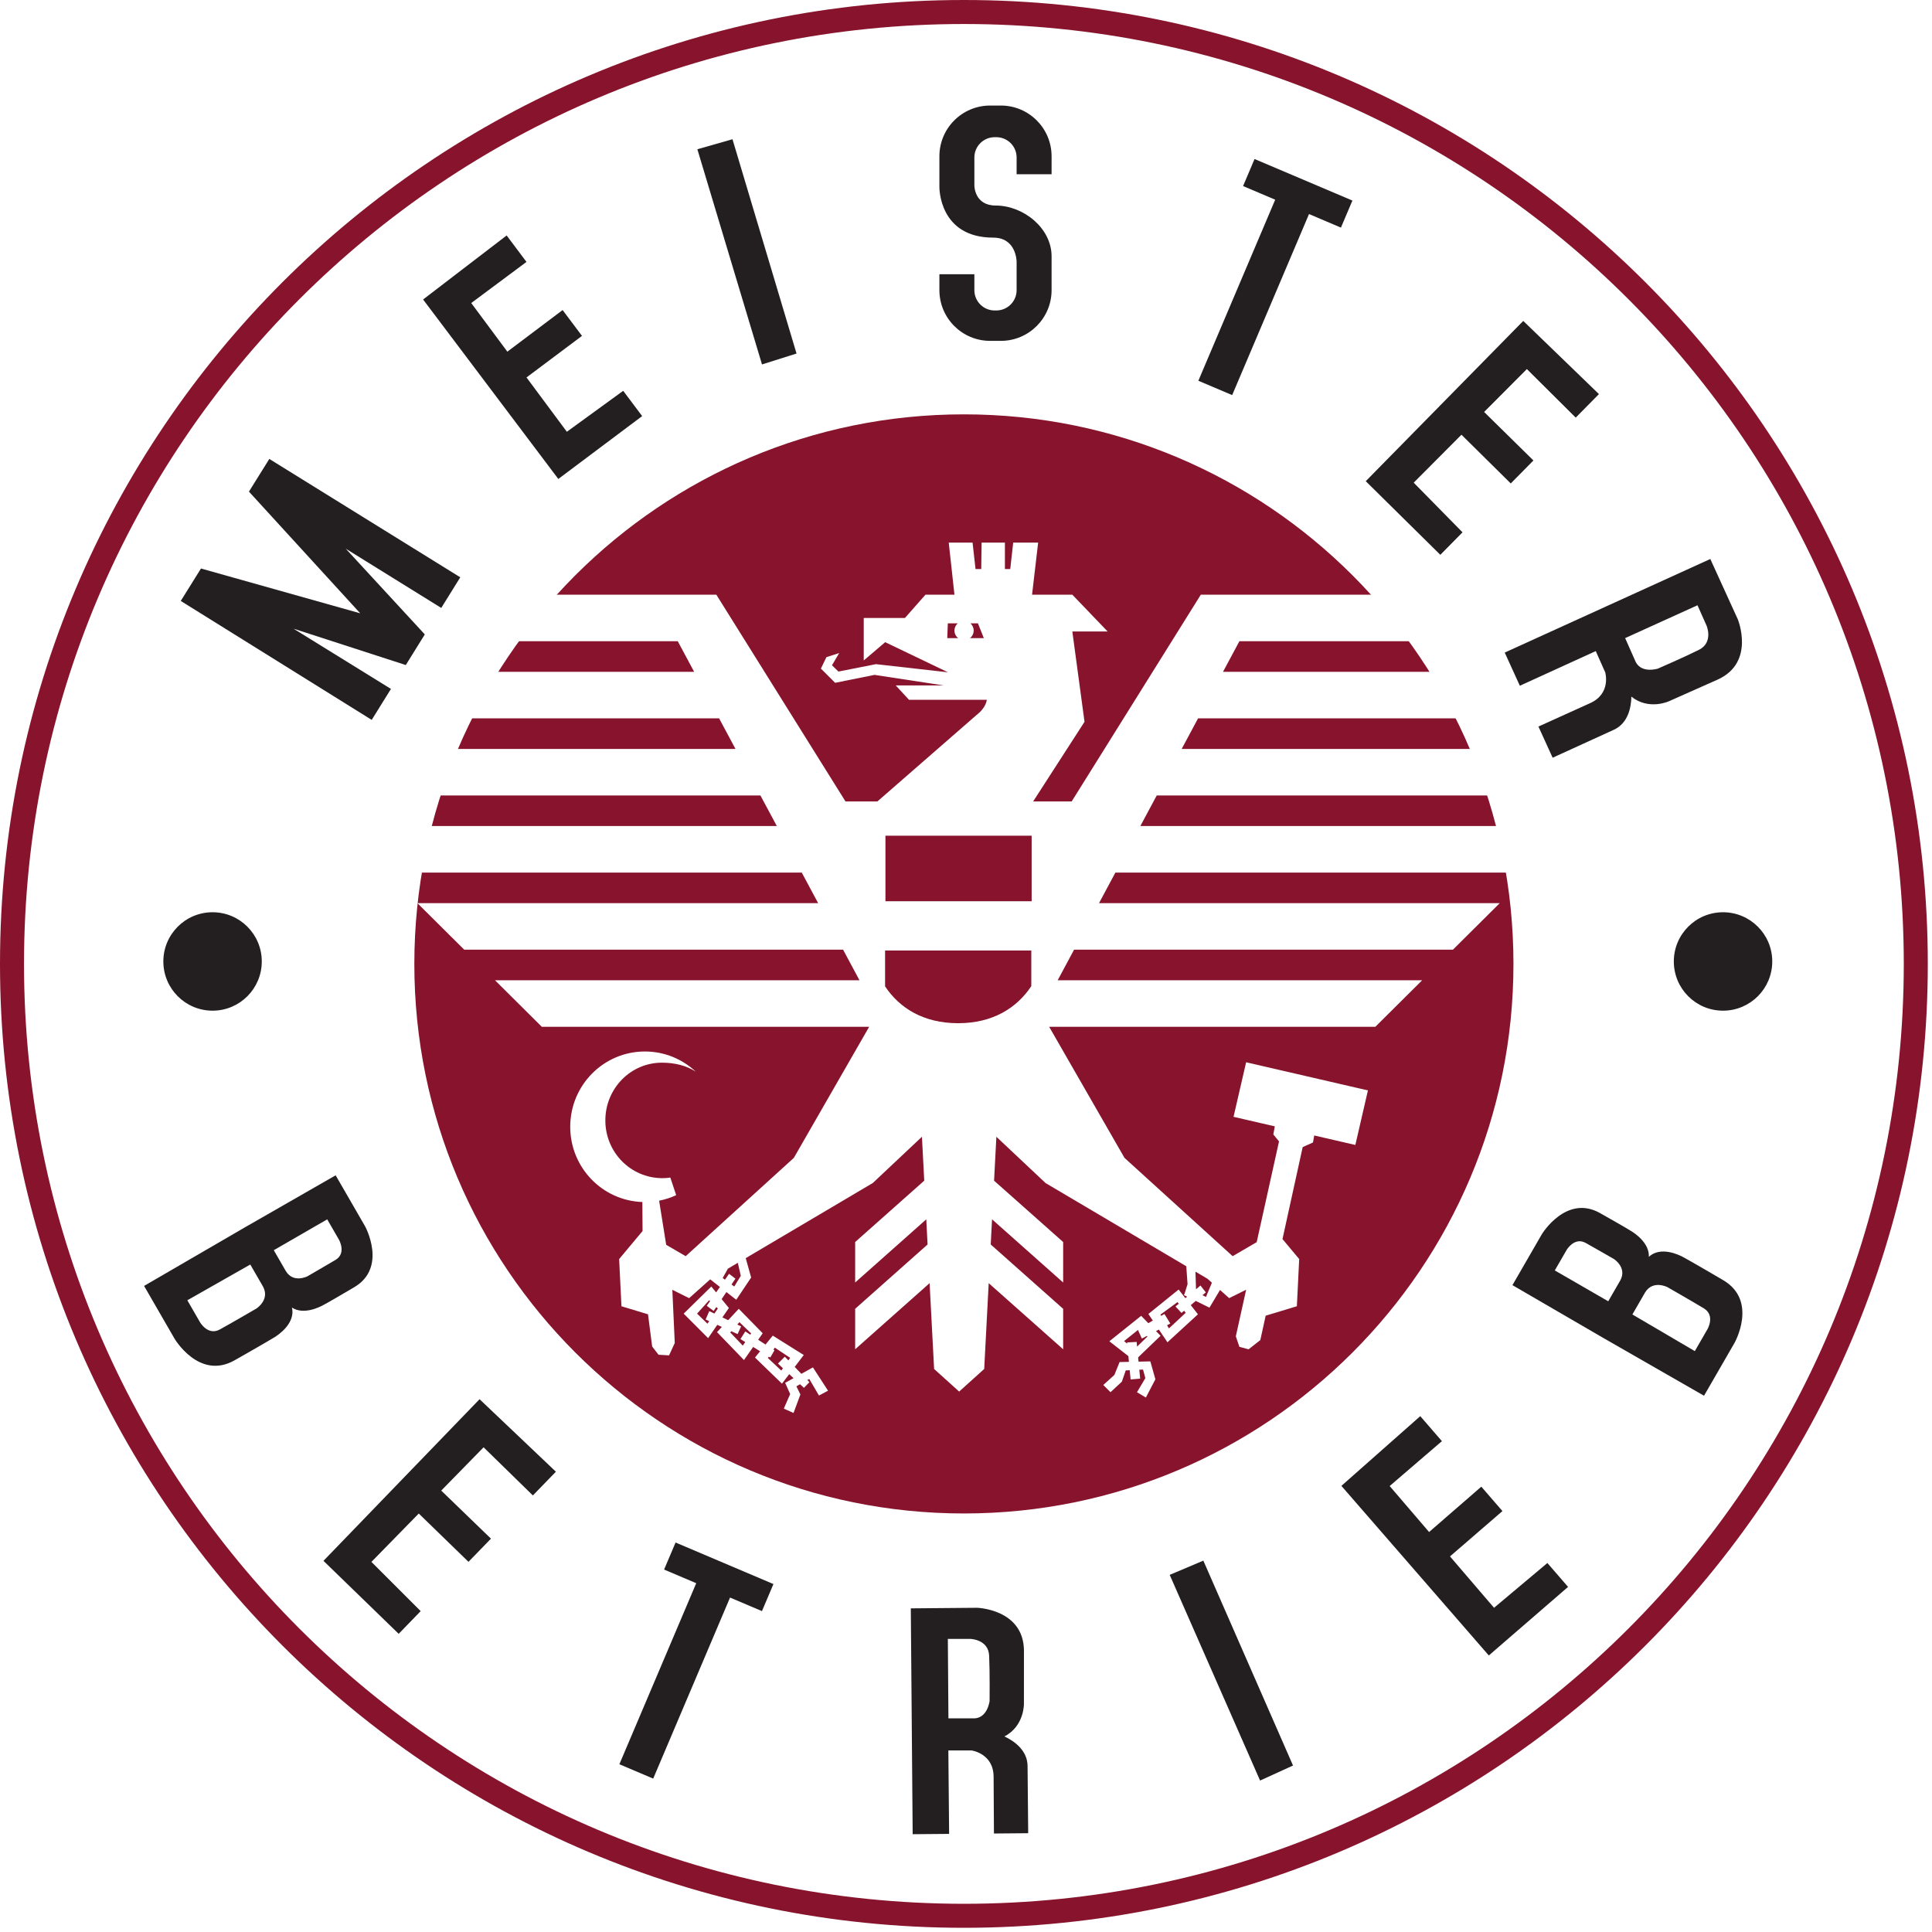 <?xml version="1.0" encoding="UTF-8" standalone="no"?><!DOCTYPE svg PUBLIC "-//W3C//DTD SVG 1.1//EN" "http://www.w3.org/Graphics/SVG/1.1/DTD/svg11.dtd"><svg width="100%" height="100%" viewBox="0 0 290 290" version="1.1" xmlns="http://www.w3.org/2000/svg" xmlns:xlink="http://www.w3.org/1999/xlink" xml:space="preserve" xmlns:serif="http://www.serif.com/" style="fill-rule:evenodd;clip-rule:evenodd;stroke-linejoin:round;stroke-miterlimit:2;"><rect x="0" y="0" width="290" height="290" style="fill:#fff;"/><path d="M49.116,183.029l1.769,3.064c0,0 1.153,2.025 -0.516,3.019c-1.424,0.847 -4.216,2.462 -4.216,2.462c0,0 -2.11,1.089 -3.244,-0.772l-1.814,-3.142l8.021,-4.631Zm-11.547,6.781l-9.449,5.365l1.9,3.291c0,0 1.182,2.07 2.967,1.097c1.502,-0.819 5.505,-3.149 5.505,-3.149c0,0 2.063,-1.325 0.985,-3.299l-1.908,-3.305Zm6.258,6.464c0.524,2.31 -1.926,4.051 -2.757,4.531c0,0 -1.242,0.764 -5.853,3.379c-5.339,3.029 -9.024,-3.255 -9.024,-3.255l-4.566,-7.908l15.042,-8.738l0.199,-0.115l13.514,-7.75l4.421,7.657c0,0 3.391,6.185 -1.639,9.145c-4.424,2.603 -4.577,2.642 -4.577,2.642c-0.747,0.432 -3.082,1.507 -4.76,0.412" style="fill:#231f20;"/><path d="M62.193,144.686c0,-45.559 36.932,-82.491 82.491,-82.491c45.559,0 82.491,36.932 82.491,82.491c0,45.559 -36.932,82.491 -82.491,82.491c-45.559,0 -82.491,-36.932 -82.491,-82.491" style="fill:#87142c;fill-rule:nonzero;"/><path d="M126.91,120.296l4.794,0l15.362,-13.394c0,0 0.943,-0.858 1.054,-1.857l-11.674,0l-1.997,-2.164l7.183,0l-10.372,-1.579l-5.907,1.191l-2.134,-2.134l0.832,-1.72l1.913,-0.61l-1.081,1.83l0.97,0.944l5.629,-1.11l10.816,1.221l-9.429,-4.521l-3.218,2.745l0,-6.377l6.185,0l3.078,-3.495l4.353,0l-0.858,-7.82l3.577,0l0.443,3.966l0.859,0l0.056,-3.966l3.495,0l0,3.966l0.803,0l0.443,-3.966l3.744,0l-0.914,7.82l6.044,0l5.297,5.519l-5.297,0l1.831,13.56l-7.709,11.951l5.782,0l19.382,-31.03l28.846,0c1.921,2.23 3.728,4.561 5.412,6.984l-28.465,0l-2.46,4.591l33.901,0c1.365,2.261 2.628,4.592 3.781,6.984l-41.426,0l-2.46,4.59l45.934,0c0.937,2.28 1.778,4.61 2.517,6.985l-52.195,0l-2.461,4.59l55.943,0c0.574,2.293 1.055,4.622 1.438,6.985l-61.125,0l-2.46,4.59l60.151,0l-7.027,6.984l-56.868,0l-2.46,4.59l54.71,0l-7.027,6.985l-48.962,0l11.307,19.674l16.236,14.757l3.61,-2.106l3.35,-15.119l-0.852,-1.049l0.22,-1.212l-6.195,-1.431l1.89,-8.19l18.283,4.225l-1.89,8.19l-6.172,-1.426l-0.187,1.053l-1.545,0.693l-3.03,13.805l2.506,3.002l-0.348,7.082l-4.683,1.418l-0.804,3.661l-1.757,1.385l-1.385,-0.373l-0.533,-1.582l1.549,-6.99l-2.549,1.263l-1.373,-1.226l-1.585,2.654l-2.059,-1.011l-0.746,0.631l1.075,1.38l-4.575,4.198l-1.286,-1.907l-0.431,0.228l0.685,0.703l-3.371,3.241l0.061,0.643l1.774,-0.039l0.755,2.688l-1.428,2.737l-1.334,-0.799l1.258,-2.115l-0.352,-1.284l-0.556,0.027l0.128,1.333l-1.435,0.126l-0.132,-1.389l-0.598,0.029l-0.579,1.687l-1.705,1.586l-1.083,-1.083l1.662,-1.51l0.78,-1.932l1.404,-0.03l-0.082,-0.859l-2.857,-2.232l4.776,-3.82l1.072,1.102l0.679,-0.387l-0.668,-0.992l4.543,-3.669l1.01,1.298l0.265,-0.224l-0.495,-0.243l0.101,-0.176l0.453,-1.461l-0.187,-2.69l-21.129,-12.493l-7.378,-6.943l-0.346,6.591l10.37,9.209l0,6.075l-10.674,-9.481l-0.198,3.775l10.872,9.656l0,6.074l-11.176,-9.926l-0.675,12.883l-3.76,3.392l-3.759,-3.392l-0.676,-12.883l-11.175,9.926l0,-6.074l10.871,-9.656l-0.197,-3.775l-10.674,9.481l0,-6.075l10.369,-9.209l-0.345,-6.591l-7.378,6.943l-19.072,11.276l0.812,2.907l-2.233,3.342l-1.479,-1.159l-0.717,1.063l1.088,1.329l-0.974,1.414l0.866,0.416l1.593,-1.704l3.593,3.669l-0.682,0.975l1.106,0.718l1.087,-1.341l4.651,2.914l-1.361,1.787l1,1.034l1.738,-0.965l2.266,3.499l-1.359,0.724l-1.46,-2.486l-0.282,0.162l0.307,0.317l-0.824,0.855l-0.582,-0.543l-0.551,0.317l0.604,1.208l-1.032,2.788l-1.46,-0.654l0.956,-2.184l-0.755,-1.687l1.261,-0.7l-0.649,-0.606l-1.09,1.432l-4.047,-3.921l0.766,-0.944l-1.044,-0.646l-1.376,1.968l-4.047,-4.197l0.726,-0.776l-0.686,-0.313l-1.374,1.995l-3.669,-3.676l4.147,-4.071l0.722,0.882l0.568,-0.818l-1.457,-1.142l-3.16,2.822l-2.525,-1.251l0.365,7.985l-0.857,1.856l-1.585,-0.096l-0.952,-1.237l-0.623,-4.832l-3.985,-1.207l-0.348,-7.082l3.515,-4.211l-0.03,-4.355c-6.013,-0.204 -10.827,-5.182 -10.827,-11.294c0,-6.241 5.018,-11.3 11.209,-11.3c2.949,0 5.632,1.148 7.633,3.025c-1.414,-0.922 -3.175,-1.345 -5.092,-1.345c-4.682,0 -8.478,3.881 -8.478,8.668c0,4.787 3.796,8.619 8.478,8.667c0.433,0.005 0.859,-0.026 1.277,-0.088l0.876,2.637c-0.805,0.375 -1.663,0.657 -2.558,0.831l1.06,6.624l2.925,1.706l16.236,-14.757l11.306,-19.674l-49.135,0l-7.027,-6.985l54.709,0l-2.46,-4.59l-56.868,0l-7.027,-6.984l60.151,0l-2.46,-4.59l-59.527,0c0.383,-2.363 0.864,-4.692 1.438,-6.985l54.345,0l-2.46,-4.59l-50.598,0c0.74,-2.375 1.58,-4.705 2.517,-6.985l44.337,0l-2.46,-4.59l-39.829,0c1.153,-2.392 2.416,-4.723 3.781,-6.984l32.304,0l-2.461,-4.591l-26.867,0c1.684,-2.423 3.491,-4.754 5.412,-6.984l27.248,0l19.383,31.03Zm47.272,77.036l0.112,0.18l0.493,-0.28l0.881,1.435l-0.494,0.261l0.292,0.469l2.511,-2.341l-0.236,-0.309l-0.393,0.334l-0.9,-0.975l0.489,-0.411l-0.187,-0.244l-2.568,1.881Zm-3.568,4.097l0.067,0.701l1.57,-1.525l-0.1,-0.079l-0.756,0.4l-0.581,-1.296l-2.088,1.673l0.472,0.393l-0.019,-0.191l1.435,-0.076Zm-52.811,2.216l0.539,0.557l0.266,-0.381l-2.309,-1.536l-0.202,0.305l0.152,0.098l-0.63,1.082l-0.214,-0.132l-0.138,0.208l2.007,1.882l0.246,-0.352l-0.749,-0.699l1.032,-1.032Zm-6.809,-5.18l-0.32,0.356l0.572,0.274l-0.529,1.158l-0.946,-0.431l-0.162,0.179l1.888,1.982l0.367,-0.537l-0.719,-0.445l0.73,-1.151l0.749,0.486l0.125,-0.184l-1.755,-1.687Zm-6.363,-1.284l1.561,1.511l0.262,-0.384l-0.539,-0.245l0.554,-1.259l0.763,0.366l0.521,-0.762l-0.232,-0.219l-0.397,0.59l-1.032,-0.774l0.488,-0.702l-0.136,-0.129l-1.813,2.007Zm6.117,-7.628l-1.487,0.879l-0.785,1.401l0.343,0.252l0.614,-0.882l0.957,0.73l-0.589,0.874l0.412,0.303l0.982,-1.605l-0.447,-1.952Zm71.161,2.984l-0.661,-0.59l-1.805,-1.068l0.081,2.641l0.668,-0.561l0.806,1.032l-0.505,0.428l0.53,0.252l0.886,-2.134Zm-39.64,-98.973l-0.082,2.219l1.633,-0c-0.336,-0.264 -0.553,-0.674 -0.553,-1.135c-0,-0.432 0.19,-0.82 0.49,-1.084l-1.488,-0Zm3.393,-0c0.301,0.264 0.49,0.652 0.49,1.084c-0,0.461 -0.216,0.871 -0.553,1.135l2.077,-0l-0.887,-2.219l-1.127,-0Zm9.138,54.461l-0,-5.35l-21.947,-0l-0,5.383c2.162,3.251 5.749,5.529 10.974,5.529c5.204,-0 8.802,-2.294 10.973,-5.562Zm0.054,-22.584l-21.947,-0l-0,9.84l21.947,-0l-0,-9.84Z" style="fill:#fff;"/><path d="M3.604,144.685c0,-77.918 63.163,-141.081 141.081,-141.081c77.917,0 141.08,63.163 141.08,141.081c0,77.917 -63.163,141.08 -141.08,141.08c-77.918,0 -141.081,-63.163 -141.081,-141.08Zm-3.604,0c0,-79.908 64.776,-144.685 144.685,-144.685c79.908,0 144.684,64.777 144.684,144.685c0,79.908 -64.776,144.684 -144.684,144.684c-79.909,0 -144.685,-64.776 -144.685,-144.684" style="fill:#87142c;"/><path d="M63.508,44.956l12.541,-9.613l2.978,3.97l-8.294,6.174l5.422,7.299l8.295,-6.244l2.908,3.876l-8.328,6.238l6.057,8.154l8.456,-6.146l2.847,3.794l-12.585,9.437l-20.297,-26.939" style="fill:#231f20;fill-rule:nonzero;"/><path d="M40.425,68.888l28.664,17.768l-2.855,4.596l-14.338,-8.895l11.869,12.871l-2.855,4.596l-16.85,-5.457l14.623,9.043l-2.887,4.648l-28.663,-17.856l3.035,-4.868l23.903,6.725l-16.704,-18.267l3.058,-4.904" style="fill:#231f20;fill-rule:nonzero;"/><path d="M104.677,22.404l5.271,-1.504l9.614,32.166l-5.183,1.637l-9.702,-32.299" style="fill:#231f20;fill-rule:nonzero;"/><path d="M146.256,41.163l0,2.393c0,1.683 1.364,3.046 3.046,3.046l0.249,-0c1.682,-0 3.046,-1.363 3.046,-3.046l0,-4.267c0,-0.152 -0.08,-3.62 -3.502,-3.62c-8.145,-0 -8.088,-7.473 -8.088,-7.608l0,-4.603c0,-4.206 3.409,-7.615 7.615,-7.615l1.609,-0c4.205,-0 7.615,3.409 7.615,7.615l0,2.695l-5.249,-0l0,-2.515c0,-1.682 -1.364,-3.046 -3.046,-3.046l-0.249,-0c-1.682,-0 -3.046,1.364 -3.046,3.046l0,4.165c0,0.098 0.01,3.048 3.2,3.048c4.201,0.008 8.39,3.416 8.39,7.617l0,5.082c0,4.206 -3.41,7.615 -7.615,7.615l-1.609,-0c-4.206,-0 -7.615,-3.409 -7.615,-7.615l0,-2.387l5.249,-0" style="fill:#231f20;fill-rule:nonzero;"/><path d="M188.313,23.869l14.689,6.236l-1.723,4.06l-4.79,-2.034l-11.535,27.176l-5.077,-2.155l11.535,-27.176l-4.822,-2.048l1.723,-4.059" style="fill:#231f20;fill-rule:nonzero;"/><path d="M228.646,48.173l11.361,10.981l-3.486,3.532l-7.332,-7.289l-6.417,6.441l7.401,7.28l-3.403,3.448l-7.4,-7.313l-7.169,7.196l7.328,7.454l-3.331,3.376l-11.193,-11.051l23.641,-24.055" style="fill:#231f20;fill-rule:nonzero;"/><path d="M71.985,210.026l11.457,10.882l-3.455,3.563l-7.396,-7.226l-6.36,6.498l7.465,7.215l-3.374,3.478l-7.464,-7.249l-7.106,7.259l7.393,7.39l-3.302,3.405l-11.289,-10.953l23.431,-24.262" style="fill:#231f20;fill-rule:nonzero;"/><path d="M201.349,223.034l11.839,-10.465l3.248,3.753l-7.842,6.737l5.918,6.903l7.838,-6.807l3.172,3.663l-7.872,6.804l6.611,7.712l8.007,-6.721l3.104,3.586l-11.896,10.292l-22.127,-25.457" style="fill:#231f20;fill-rule:nonzero;"/><path d="M175.576,236.392l5.049,-2.135l13.462,30.754l-4.944,2.256l-13.567,-30.875" style="fill:#231f20;fill-rule:nonzero;"/><path d="M136.995,275.321l-0.279,-33.9l9.941,-0.088c0,0 6.967,0.195 7.041,6.392l-0.004,8.033c0,0 0.066,3.339 -2.929,4.888c1.391,0.641 3.446,2.038 3.476,4.413c0.02,1.578 0.094,10.112 0.094,10.112l-5.14,0.045l-0.052,-8.529c-0.022,-3.502 -3.302,-3.937 -3.302,-3.937l-3.491,0l0.116,12.524l-5.471,0.047Zm5.367,-17.392l-0.087,-11.926l3.365,-0c-0,-0 2.724,0.05 2.835,2.525c0.112,2.475 0.066,6.791 0.066,6.791c-0,-0 -0.281,2.496 -2.245,2.614l-3.934,-0.004" style="fill:#231f20;"/><path d="M101.406,231.537l14.689,6.236l-1.723,4.06l-4.79,-2.034l-11.535,27.176l-5.077,-2.155l11.536,-27.176l-4.823,-2.048l1.723,-4.059" style="fill:#231f20;fill-rule:nonzero;"/><path d="M24.519,144.318c-0,-4.08 3.307,-7.387 7.387,-7.387c4.08,0 7.388,3.307 7.388,7.387c-0,4.08 -3.308,7.388 -7.388,7.388c-4.08,0 -7.387,-3.308 -7.387,-7.388" style="fill:#231f20;fill-rule:nonzero;"/><path d="M251.246,144.318c0,-4.08 3.307,-7.387 7.387,-7.387c4.08,0 7.388,3.307 7.388,7.387c-0,4.08 -3.308,7.388 -7.388,7.388c-4.08,0 -7.387,-3.308 -7.387,-7.388" style="fill:#231f20;fill-rule:nonzero;"/><path d="M225.866,97.954l30.858,-14.046l4.125,9.047c0,-0 2.656,6.445 -2.975,9.033l-7.341,3.264c0,-0 -3.025,1.419 -5.658,-0.687c-0.019,1.531 -0.46,3.977 -2.617,4.97c-1.435,0.661 -9.201,4.201 -9.201,4.201l-2.132,-4.678l7.772,-3.518c3.189,-1.445 2.253,-4.618 2.253,-4.618l-1.42,-3.19l-11.395,5.201l-2.269,-4.979Zm18.073,-2.172l10.861,-4.931l1.369,3.075c0,0 1.062,2.508 -1.154,3.617c-2.216,1.109 -6.178,2.823 -6.178,2.823c0,0 -2.394,0.759 -3.302,-0.987l-1.596,-3.597" style="fill:#231f20;"/><path d="M233.381,190.696l1.769,-3.064c0,0 1.176,-2.011 2.872,-1.062c1.446,0.809 4.241,2.419 4.241,2.419c0,0 1.997,1.284 0.953,3.195l-1.814,3.143l-8.021,-4.631Zm11.646,6.61l9.37,5.5l1.901,-3.291c0,0 1.202,-2.058 -0.534,-3.118c-1.46,-0.891 -5.479,-3.193 -5.479,-3.193c0,0 -2.18,-1.124 -3.35,0.797l-1.908,3.305Zm2.469,-8.652c1.738,-1.609 4.471,-0.358 5.302,0.122c-0,0 1.283,0.694 5.853,3.379c5.293,3.11 1.693,9.443 1.693,9.443l-4.565,7.907l-15.089,-8.657l-0.199,-0.115l-13.469,-7.828l4.421,-7.657c-0,0 3.66,-6.03 8.739,-3.153c4.467,2.53 4.577,2.642 4.577,2.642c0.747,0.432 2.846,1.916 2.737,3.917" style="fill:#231f20;"/></svg>